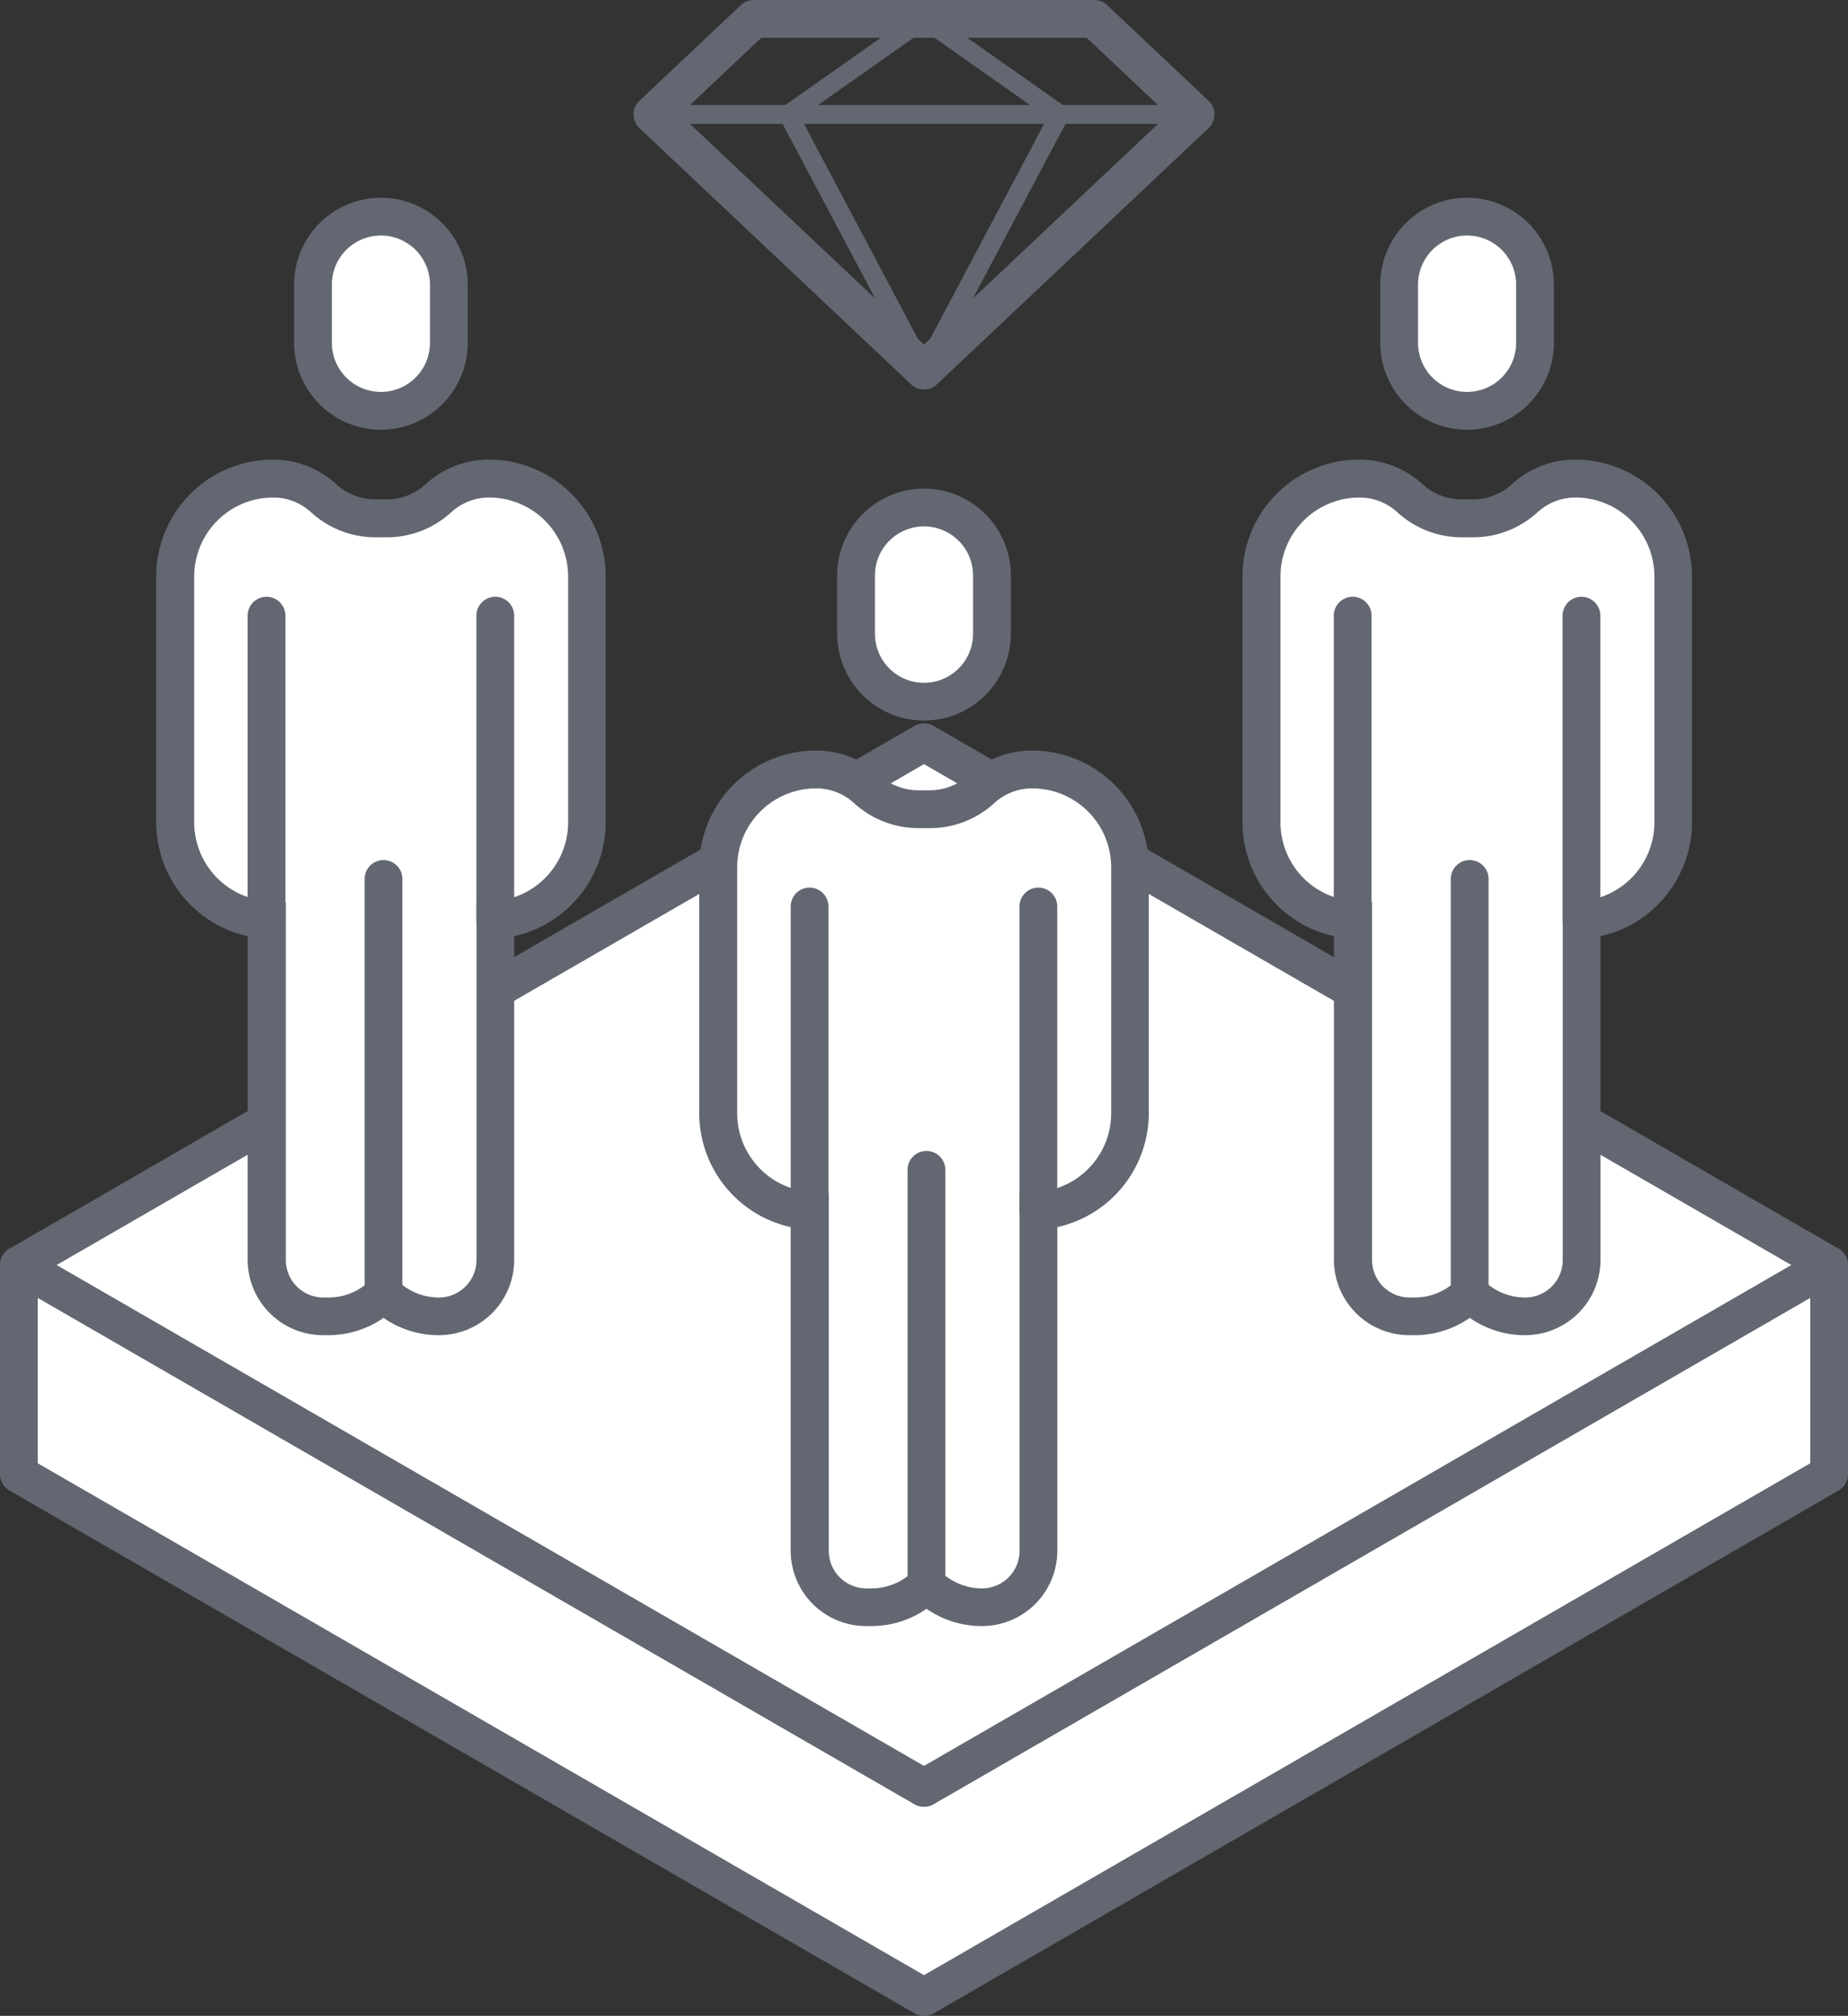 <svg xmlns="http://www.w3.org/2000/svg" width="55" height="59.968" viewBox="0 0 55 59.968"><rect x="0" y="0" width="55" height="59.968" fill="#333333" stroke="none"/><g transform="translate(835.191 -1255.059)"><g transform="translate(-835.191 1292.129)"><path d="M-779.315,1388.974v6.221l-26.938,15.553-26.938-15.553v-6.221l26.938,15.553Z" transform="translate(833.753 -1388.412)" fill="#fff"/><path d="M-807.691,1409.871a.561.561,0,0,1-.281-.075l-26.938-15.553a.562.562,0,0,1-.281-.487v-6.221a.562.562,0,0,1,.281-.487.562.562,0,0,1,.562,0l26.657,15.391,26.657-15.39a.562.562,0,0,1,.562,0,.563.563,0,0,1,.281.487v6.221a.562.562,0,0,1-.281.487L-807.41,1409.8A.56.56,0,0,1-807.691,1409.871Zm-26.376-16.439,26.376,15.228,26.376-15.228v-4.923l-26.095,15.066a.562.562,0,0,1-.562,0l-26.095-15.066Z" transform="translate(835.191 -1386.973)" fill="#636772"/></g><g transform="translate(-835.191 1276.576)"><path d="M-779.315,1349.182l-26.938,15.552-26.938-15.552,26.938-15.553Z" transform="translate(833.753 -1333.067)" fill="#fff"/><path d="M-807.691,1363.858a.563.563,0,0,1-.281-.075l-26.938-15.553a.562.562,0,0,1-.281-.487.563.563,0,0,1,.281-.487l26.938-15.553a.563.563,0,0,1,.562,0l26.938,15.553a.562.562,0,0,1,.281.487.562.562,0,0,1-.281.487l-26.938,15.552A.563.563,0,0,1-807.691,1363.858Zm-25.814-16.115,25.814,14.9,25.814-14.9-25.814-14.9Z" transform="translate(835.191 -1331.628)" fill="#636772"/></g><g transform="translate(-814.38 1269.594)"><g transform="translate(4.105 0)"><path d="M-742.5,1314.56h0a2.022,2.022,0,0,1-2.022-2.022V1310.8a2.022,2.022,0,0,1,2.022-2.022h0a2.022,2.022,0,0,1,2.022,2.022v1.734A2.022,2.022,0,0,1-742.5,1314.56Z" transform="translate(745.089 -1308.22)" fill="#fff"/><path d="M-743.943,1313.684a2.587,2.587,0,0,1-2.584-2.585v-1.733a2.587,2.587,0,0,1,2.584-2.584,2.587,2.587,0,0,1,2.584,2.584v1.733A2.587,2.587,0,0,1-743.943,1313.684Zm0-5.778a1.462,1.462,0,0,0-1.46,1.46v1.733a1.462,1.462,0,0,0,1.46,1.461,1.462,1.462,0,0,0,1.46-1.461v-1.733A1.462,1.462,0,0,0-743.943,1307.906Z" transform="translate(746.527 -1306.782)" fill="#636772"/></g><g transform="translate(0 7.792)"><path d="M-749.789,1336.509h-.038a2.221,2.221,0,0,0-1.484.595,2.275,2.275,0,0,1-1.53.589h-.332a2.276,2.276,0,0,1-1.53-.589,2.22,2.22,0,0,0-1.483-.595h-.039a2.908,2.908,0,0,0-2.908,2.908v7.321a2.906,2.906,0,0,0,2.722,2.9v10.114a1.679,1.679,0,0,0,1.679,1.679h.153a2.332,2.332,0,0,0,1.649-.683,2.332,2.332,0,0,0,1.649.683h0a1.679,1.679,0,0,0,1.679-1.679v-10.114a2.906,2.906,0,0,0,2.722-2.9v-7.321A2.908,2.908,0,0,0-749.789,1336.509Z" transform="translate(759.696 -1335.947)" fill="#fff"/><path d="M-752.72,1360.554a2.872,2.872,0,0,1-1.649-.514,2.872,2.872,0,0,1-1.649.514h-.154a2.244,2.244,0,0,1-2.241-2.241v-9.627a3.476,3.476,0,0,1-2.722-3.386v-7.321a3.474,3.474,0,0,1,3.471-3.47h.039a2.785,2.785,0,0,1,1.86.74,1.719,1.719,0,0,0,1.154.443h.333a1.719,1.719,0,0,0,1.154-.443,2.784,2.784,0,0,1,1.86-.74h.039a3.474,3.474,0,0,1,3.47,3.47v7.321a3.476,3.476,0,0,1-2.722,3.386v9.627A2.243,2.243,0,0,1-752.72,1360.554Zm-1.649-2.039.4.4a1.76,1.76,0,0,0,1.251.518,1.118,1.118,0,0,0,1.117-1.117v-10.642l.527-.034a2.347,2.347,0,0,0,2.2-2.338v-7.321a2.349,2.349,0,0,0-2.346-2.346h-.039a1.663,1.663,0,0,0-1.107.45,2.841,2.841,0,0,1-1.907.733h-.333a2.84,2.84,0,0,1-1.907-.733,1.664,1.664,0,0,0-1.107-.45h-.039a2.349,2.349,0,0,0-2.346,2.346v7.321a2.348,2.348,0,0,0,2.2,2.338l.526.034v10.642a1.118,1.118,0,0,0,1.117,1.117h.154a1.76,1.76,0,0,0,1.251-.518Z" transform="translate(761.134 -1334.509)" fill="#636772"/></g><g transform="translate(2.722 11.868)"><line y1="9.052" transform="translate(0.562 0.562)" fill="#fff"/><path d="M-750.884,1359.191a.562.562,0,0,1-.562-.562v-9.052a.562.562,0,0,1,.562-.562.562.562,0,0,1,.562.562v9.052A.562.562,0,0,1-750.884,1359.191Z" transform="translate(751.446 -1349.014)" fill="#636772"/></g><g transform="translate(9.531 11.868)"><line y1="9.052" transform="translate(0.562 0.562)" fill="#fff"/><path d="M-726.655,1359.191a.562.562,0,0,1-.562-.562v-9.052a.562.562,0,0,1,.562-.562.562.562,0,0,1,.562.562v9.052A.562.562,0,0,1-726.655,1359.191Z" transform="translate(727.217 -1349.014)" fill="#636772"/></g><g transform="translate(6.204 19.703)"><line y1="12.328" transform="translate(0.562 0.562)" fill="#fff"/><path d="M-738.5,1390.348a.562.562,0,0,1-.562-.562v-12.328a.562.562,0,0,1,.562-.562.562.562,0,0,1,.562.562v12.328A.562.562,0,0,1-738.5,1390.348Z" transform="translate(739.058 -1376.896)" fill="#636772"/></g></g><g transform="translate(-830.543 1260.941)"><g transform="translate(4.105)"><path d="M-800.021,1283.767h0a2.022,2.022,0,0,1-2.022-2.022v-1.734a2.022,2.022,0,0,1,2.022-2.022h0a2.022,2.022,0,0,1,2.022,2.022v1.734A2.022,2.022,0,0,1-800.021,1283.767Z" transform="translate(802.605 -1277.427)" fill="#fff"/><path d="M-801.459,1282.891a2.587,2.587,0,0,1-2.584-2.585v-1.733a2.587,2.587,0,0,1,2.584-2.584,2.587,2.587,0,0,1,2.584,2.584v1.733A2.587,2.587,0,0,1-801.459,1282.891Zm0-5.778a1.462,1.462,0,0,0-1.46,1.46v1.733a1.462,1.462,0,0,0,1.46,1.46,1.462,1.462,0,0,0,1.46-1.46v-1.733A1.462,1.462,0,0,0-801.459,1277.113Z" transform="translate(804.043 -1275.989)" fill="#636772"/></g><g transform="translate(0 7.792)"><path d="M-807.3,1305.716h-.038a2.22,2.22,0,0,0-1.484.595,2.277,2.277,0,0,1-1.531.589h-.332a2.277,2.277,0,0,1-1.53-.589,2.219,2.219,0,0,0-1.483-.595h-.038a2.908,2.908,0,0,0-2.909,2.908v7.321a2.906,2.906,0,0,0,2.722,2.9v10.114a1.679,1.679,0,0,0,1.679,1.679h.154a2.333,2.333,0,0,0,1.649-.683,2.332,2.332,0,0,0,1.648.683h0a1.679,1.679,0,0,0,1.679-1.679v-10.114a2.906,2.906,0,0,0,2.722-2.9v-7.321A2.908,2.908,0,0,0-807.3,1305.716Z" transform="translate(817.212 -1305.154)" fill="#fff"/><path d="M-810.236,1329.761a2.871,2.871,0,0,1-1.648-.515,2.871,2.871,0,0,1-1.648.515h-.154a2.243,2.243,0,0,1-2.241-2.241v-9.628a3.476,3.476,0,0,1-2.722-3.386v-7.321a3.474,3.474,0,0,1,3.471-3.47h.038a2.784,2.784,0,0,1,1.86.74,1.72,1.72,0,0,0,1.154.443h.332a1.72,1.72,0,0,0,1.154-.443,2.782,2.782,0,0,1,1.86-.74h.038a3.474,3.474,0,0,1,3.47,3.47v7.321a3.476,3.476,0,0,1-2.722,3.386v9.628A2.244,2.244,0,0,1-810.236,1329.761Zm-1.648-2.039.4.4a1.759,1.759,0,0,0,1.251.518,1.118,1.118,0,0,0,1.117-1.117v-10.642l.526-.033a2.348,2.348,0,0,0,2.2-2.338v-7.321a2.349,2.349,0,0,0-2.346-2.346h-.038a1.664,1.664,0,0,0-1.107.45,2.84,2.84,0,0,1-1.907.733h-.332a2.84,2.84,0,0,1-1.907-.733,1.664,1.664,0,0,0-1.107-.45h-.038a2.349,2.349,0,0,0-2.346,2.346v7.321a2.348,2.348,0,0,0,2.2,2.338l.526.033v10.642a1.118,1.118,0,0,0,1.117,1.117h.154a1.759,1.759,0,0,0,1.251-.518Z" transform="translate(818.65 -1303.716)" fill="#636772"/></g><g transform="translate(2.722 11.868)"><line y1="9.052" transform="translate(0.562 0.562)" fill="#fff"/><path d="M-808.4,1328.4a.562.562,0,0,1-.562-.562v-9.052a.562.562,0,0,1,.562-.562.562.562,0,0,1,.562.562v9.052A.562.562,0,0,1-808.4,1328.4Z" transform="translate(808.962 -1318.221)" fill="#636772"/></g><g transform="translate(9.531 11.868)"><line y1="9.052" transform="translate(0.562 0.562)" fill="#fff"/><path d="M-784.171,1328.4a.562.562,0,0,1-.562-.562v-9.052a.562.562,0,0,1,.562-.562.562.562,0,0,1,.562.562v9.052A.562.562,0,0,1-784.171,1328.4Z" transform="translate(784.733 -1318.221)" fill="#636772"/></g><g transform="translate(6.204 19.703)"><line y1="12.328" transform="translate(0.562 0.562)" fill="#fff"/><path d="M-796.012,1359.555a.562.562,0,0,1-.562-.562v-12.328a.562.562,0,0,1,.562-.562.562.562,0,0,1,.562.562v12.328A.562.562,0,0,1-796.012,1359.555Z" transform="translate(796.574 -1346.103)" fill="#636772"/></g><g transform="translate(32.326)"><g transform="translate(4.105)"><path d="M-684.989,1283.767h0a2.022,2.022,0,0,1-2.022-2.022v-1.734a2.022,2.022,0,0,1,2.022-2.022h0a2.022,2.022,0,0,1,2.022,2.022v1.734A2.022,2.022,0,0,1-684.989,1283.767Z" transform="translate(687.573 -1277.427)" fill="#fff"/><path d="M-686.427,1282.891a2.587,2.587,0,0,1-2.584-2.585v-1.733a2.587,2.587,0,0,1,2.584-2.584,2.587,2.587,0,0,1,2.584,2.584v1.733A2.587,2.587,0,0,1-686.427,1282.891Zm0-5.778a1.462,1.462,0,0,0-1.46,1.46v1.733a1.462,1.462,0,0,0,1.46,1.46,1.462,1.462,0,0,0,1.46-1.46v-1.733A1.462,1.462,0,0,0-686.427,1277.113Z" transform="translate(689.011 -1275.989)" fill="#636772"/></g><g transform="translate(0 7.792)"><path d="M-692.273,1305.716h-.039a2.22,2.22,0,0,0-1.483.595,2.277,2.277,0,0,1-1.53.589h-.332a2.276,2.276,0,0,1-1.53-.589,2.22,2.22,0,0,0-1.483-.595h-.039a2.908,2.908,0,0,0-2.909,2.908v7.321a2.906,2.906,0,0,0,2.722,2.9v10.114a1.679,1.679,0,0,0,1.679,1.679h.154a2.332,2.332,0,0,0,1.649-.683,2.332,2.332,0,0,0,1.649.683h0a1.679,1.679,0,0,0,1.679-1.679v-10.114a2.906,2.906,0,0,0,2.722-2.9v-7.321A2.908,2.908,0,0,0-692.273,1305.716Z" transform="translate(702.18 -1305.154)" fill="#fff"/><path d="M-695.2,1329.761a2.871,2.871,0,0,1-1.649-.515,2.871,2.871,0,0,1-1.649.515h-.153a2.243,2.243,0,0,1-2.241-2.241v-9.628a3.476,3.476,0,0,1-2.722-3.386v-7.321a3.474,3.474,0,0,1,3.471-3.47h.039a2.782,2.782,0,0,1,1.86.74,1.72,1.72,0,0,0,1.154.443h.332a1.72,1.72,0,0,0,1.154-.443,2.783,2.783,0,0,1,1.86-.74h.038a3.474,3.474,0,0,1,3.47,3.47v7.321a3.476,3.476,0,0,1-2.722,3.386v9.628A2.243,2.243,0,0,1-695.2,1329.761Zm-1.649-2.039.4.4a1.76,1.76,0,0,0,1.251.518,1.118,1.118,0,0,0,1.117-1.117v-10.642l.527-.033a2.348,2.348,0,0,0,2.2-2.338v-7.321a2.349,2.349,0,0,0-2.346-2.346h-.038a1.662,1.662,0,0,0-1.107.45,2.841,2.841,0,0,1-1.907.733h-.332a2.84,2.84,0,0,1-1.907-.733,1.663,1.663,0,0,0-1.107-.45h-.039a2.349,2.349,0,0,0-2.346,2.346v7.321a2.348,2.348,0,0,0,2.2,2.338l.526.033v10.642a1.118,1.118,0,0,0,1.117,1.117h.153a1.76,1.76,0,0,0,1.251-.518Z" transform="translate(703.618 -1303.716)" fill="#636772"/></g><g transform="translate(2.722 11.868)"><line y1="9.052" transform="translate(0.562 0.562)" fill="#fff"/><path d="M-693.368,1328.4a.562.562,0,0,1-.562-.562v-9.052a.562.562,0,0,1,.562-.562.562.562,0,0,1,.562.562v9.052A.562.562,0,0,1-693.368,1328.4Z" transform="translate(693.93 -1318.221)" fill="#636772"/></g><g transform="translate(9.531 11.868)"><line y1="9.052" transform="translate(0.562 0.562)" fill="#fff"/><path d="M-669.139,1328.4a.562.562,0,0,1-.562-.562v-9.052a.562.562,0,0,1,.562-.562.562.562,0,0,1,.562.562v9.052A.562.562,0,0,1-669.139,1328.4Z" transform="translate(669.701 -1318.221)" fill="#636772"/></g><g transform="translate(6.204 19.703)"><line y1="12.328" transform="translate(0.562 0.562)" fill="#fff"/><path d="M-680.98,1359.555a.562.562,0,0,1-.562-.562v-12.328a.562.562,0,0,1,.562-.562.562.562,0,0,1,.562.562v12.328A.562.562,0,0,1-680.98,1359.555Z" transform="translate(681.542 -1346.103)" fill="#636772"/></g></g></g><g transform="translate(-816.76 1292.705)"><path d="M-769.6,1389.025" transform="translate(769.604 -1389.025)" fill="none" stroke="#636772" stroke-linecap="round" stroke-linejoin="round" stroke-width="1.565" stroke-dasharray="0.871 3.483"/></g><g transform="translate(-816.334 1255.059)"><path d="M-759.446,1266.644a.56.56,0,0,1-.385-.153l-8.082-7.618a.561.561,0,0,1-.176-.409.562.562,0,0,1,.176-.409l3.015-2.842a.562.562,0,0,1,.386-.153h10.133a.562.562,0,0,1,.385.153l3.015,2.842a.562.562,0,0,1,.177.409.562.562,0,0,1-.177.409l-8.081,7.618A.56.56,0,0,1-759.446,1266.644Zm-7.262-8.18,7.262,6.846,7.262-6.846-2.419-2.28h-9.687Z" transform="translate(768.089 -1255.059)" fill="#636772"/><g transform="translate(0.281 3.123)"><path d="M-750.645,1266.735h-16.163a.281.281,0,0,1-.281-.281.281.281,0,0,1,.281-.281h16.163a.281.281,0,0,1,.281.281A.281.281,0,0,1-750.645,1266.735Z" transform="translate(767.089 -1266.173)" fill="#636772"/></g><g transform="translate(4.322 0.281)"><path d="M-748.388,1267.081a.28.28,0,0,1-.248-.149l-4.041-7.618a.281.281,0,0,1,.087-.362l4.041-2.842a.282.282,0,0,1,.323,0l4.041,2.842a.282.282,0,0,1,.086.362l-4.041,7.618A.28.28,0,0,1-748.388,1267.081Zm-3.676-7.812,3.676,6.932,3.676-6.932-3.676-2.586Z" transform="translate(752.71 -1256.059)" fill="#636772"/></g></g></g></svg>